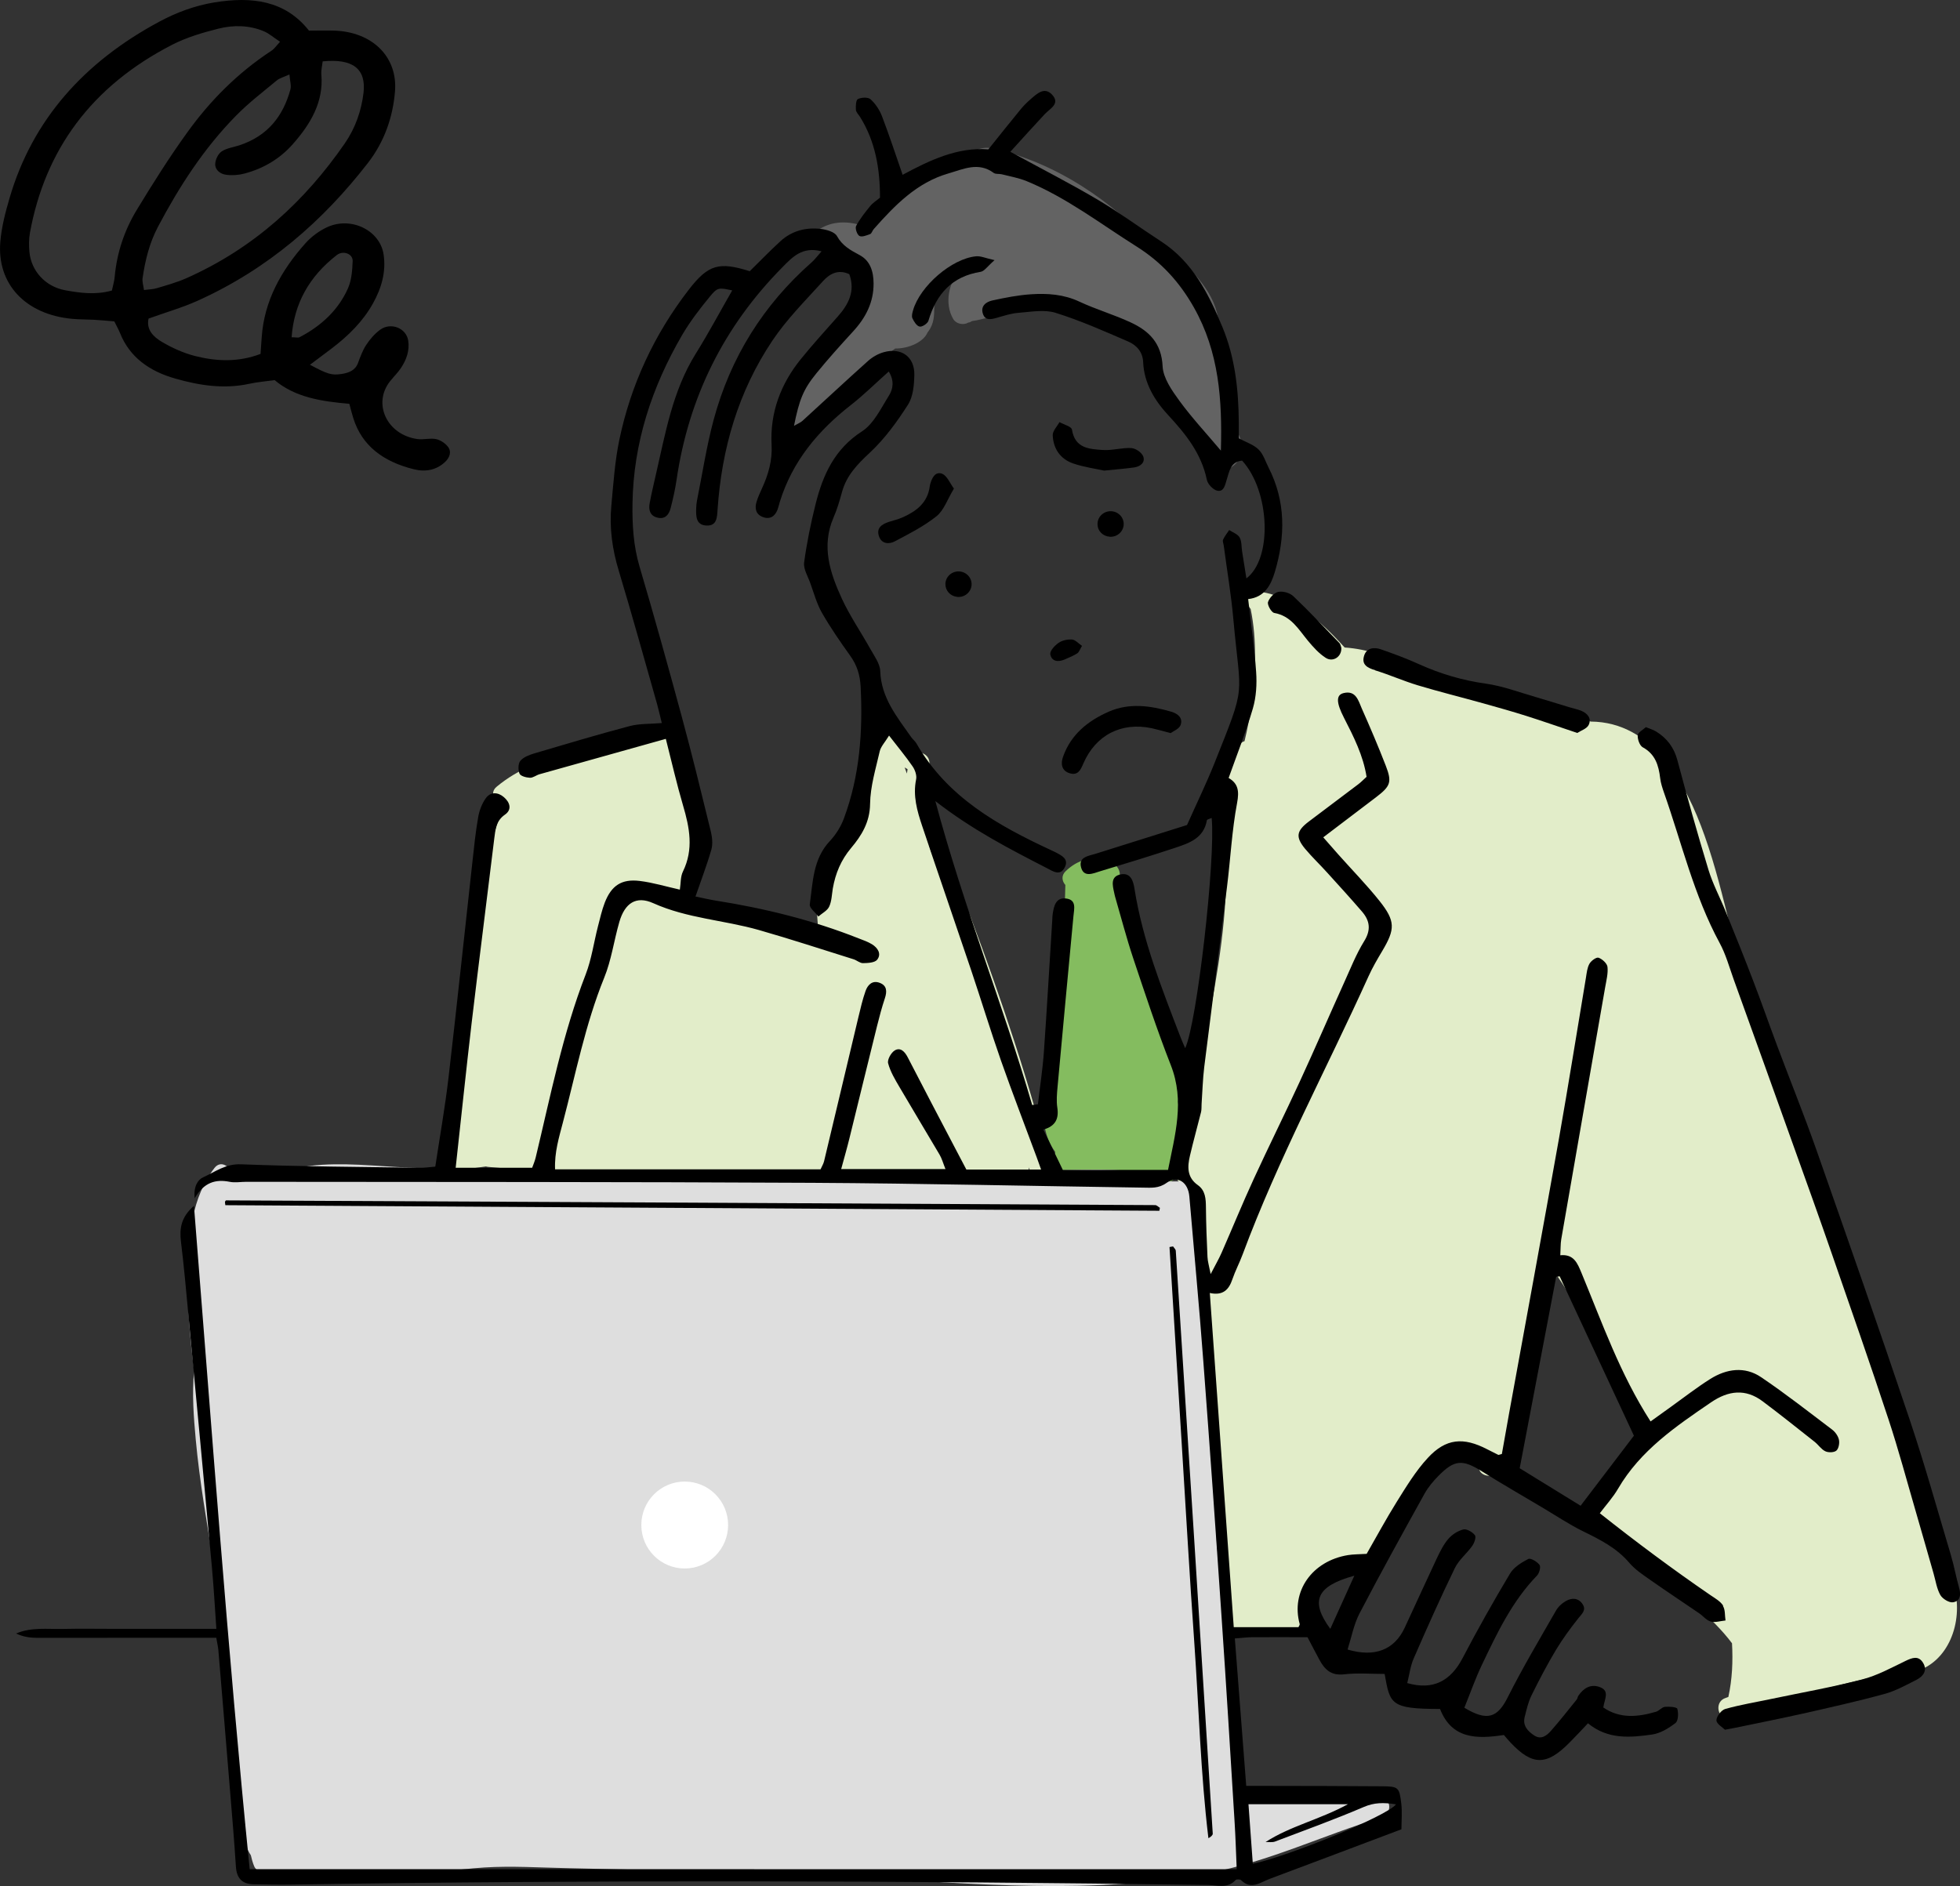 <?xml version="1.0" encoding="UTF-8"?><svg id="_イヤー_2" xmlns="http://www.w3.org/2000/svg" viewBox="0 0 252.93 243.42"><rect x="0" y="0" width="252.93" height="243.42" fill="#333333" stroke="none"/><defs><style>.cls-1{fill:#fff;}.cls-2{fill:#e2edc9;}.cls-3{fill:#dedede;}.cls-4{fill:#636363;}.cls-4,.cls-5,.cls-6{fill-rule:evenodd;}.cls-5{fill:#84bc5f;}</style></defs><g id="contents"><g><g><path class="cls-2" d="M251.66,203.53c-.07-2.79-1.04-5.75-1.81-8.07-1.77-5.32-4.18-10.44-6.25-15.65-6.27-15.8-11.09-32.12-16.88-48.09-2.82-7.77-3.98-16.04-6.74-23.84-2.39-6.76-6.63-14.7-14.72-14.75-1.34-.79-2.77-1.43-4.19-2.04-3.14-1.35-9.19-.94-12.46-1.96-5.75-1.8-9.04-5.14-15.09-5.56-3.07-3.39-6.74-6.74-11.28-7.24-1.35-.15-1.62,1.47-.85,2.26,.84,4.07,.65,8.42,.07,12.52-.21,1.5-.48,3.03-.86,4.55-.37,.12-.69,.39-.85,.85-.37,1.08-.83,2.12-1.2,3.2-.16,.47-.06,.87,.19,1.15-.13,.25-.26,.5-.39,.75-.63,.19-1.16,.78-.99,1.6h0c-.22,.49-.08,.94,.23,1.25,1.3,7.54,.46,15.33-.82,22.82-1.38,8.06-3.48,15.98-5.01,24.02-.27,1.42,1.54,2.15,2.29,1.31-.93,8.55,1.91,17.1,2.73,25.56,.51,5.3,.32,10.7,.46,16.01,.14,5.43,.45,10.85,1.33,16.21,.22,1.37,1.93,1.16,2.44,.15,1.07-.04,2.14-.1,3.2-.17,1.11-.06,2.54,.06,3.58-.39,1.07-.46,.75-1.59,.04-2.16,.48-1.46,1.13-2.83,2.31-3.87,1.4-1.23,3.52-1.7,5.25-2.23,.22-.07,.4-.18,.54-.31,.29,0,.59-.14,.85-.43,2.59-2.98,4.29-6.53,6.63-9.68,.88-1.18,2-2.25,3.44-2.65,1.32-.36,2.73,.02,4,.58-.14,1.11,1.39,1.62,2.25,.93,.99-.07,1.66-1.37,1-2.15,.84-2.58,1.18-5.27,1.38-7.98,1.25-5.92,2.51-11.84,3.19-17.86,.21,0,.42-.05,.64-.17,.15-.08,.31-.12,.49-.11-.2,.35-.22,.79,.09,1.23,4.75,6.82,8.64,14.14,12.48,21.5-1.43,1.31-2.4,3.03-3.3,4.75-1.09,2.11-2.1,4.74-4.31,5.92-1.51,.81-.17,3.11,1.35,2.3,.19-.1,.38-.22,.56-.34,1.17,1.2,2.73,2.17,3.99,3.15,2.87,2.24,5.72,4.52,8.39,6.99,1.55,1.43,3.17,2.97,4.46,4.7,.13,2.32,.03,4.64-.47,6.93-.12,.04-.24,.09-.36,.13-1.32,.43-1.11,2.19-.13,2.57,.32,.8,1.54,1.08,2.21,.45,.17-.02,.36-.08,.54-.18,6.64-3.83,14.45-4.86,21.77-6.9,.37,.29,.89,.39,1.43,.1,3.91-2.12,5.03-7.84,3.16-11.7Z"/><path class="cls-2" d="M125.38,118.66c-1.62-4.29-4.2-5.05-5.45-9.45-.57-3.42-.76-6.98-.02-10.37,.16-.73-.21-1.42-.93-1.64-1.21-.37-2-1.51-3.2-2-.22-.09-.43-.12-.62-.09,0-.02-.01-.03-.02-.05,.06-.53-.18-.95-.55-1.21,0-.01-.01-.03-.02-.04-.73-1.55-3.03-.2-2.3,1.35,.03,.06,.06,.12,.08,.18-.88,4.19-.97,8.62-2.74,12.57-1.01,2.26-2.49,4.26-3.38,6.59-.46,1.19-.83,2.49-.77,3.78,.04,.87,.18,1.49,.02,2.17-2.1-.66-4.24-1.19-6.46-.89-.31,.04-.57,.17-.77,.34-.92-.3-1.84-.64-2.74-.97-2.45-.91-4.87-1.91-7.36-2.72,.44-2.94,1.45-5.78,1.45-8.79,0-4.11-2.27-7.8-3.3-11.68-.37-1.42-2.3-1.11-2.58,.04-6.84,1.19-14.01,1.08-19.64,5.77-1.03,.86-.11,2.18,.96,2.21-2.66,6.83-3.01,14.17-3.9,21.41-.4,1.47-.63,2.98-.65,4.52,0,.29,.09,.54,.24,.74-.94,6.4-2.08,12.78-4.19,18.9-.44,1.28,1.05,1.98,1.98,1.44,.21,.19,.51,.3,.9,.24,1.1-.14,2.19-.31,3.29-.46,.1,.03,.2,.05,.31,.06,10.15,.92,20.4,1.87,30.58,.93,1.41-.13,2.81-.27,4.22-.41,.12,.1,.27,.18,.45,.23,5.42,1.69,11.25,2.14,16.9,2.25,5.53,.1,11.21-.19,16.6-1.45,.42-.1,.84-.5,.93-.93,.04-.2,.07-.38,.09-.56,.05,.19,.1,.38,.14,.56,.4,1.67,2.97,.97,2.57-.71-2.35-9.96-6.55-22.37-10.14-31.87Zm-8.26-19.38c-.03,.19-.06,.37-.09,.56-.09-.26-.19-.53-.29-.79,.12,.08,.25,.16,.38,.23Z"/></g><path class="cls-4" d="M159.82,56.06c-1.76-3.26-1.06-8.22-2.49-11.82-.18-.45-.37-.89-.57-1.33,.35-.19,.59-.56,.54-1.11-.39-4.09-3.31-6.59-5.96-9.41-.61-.64-1.39-.46-1.86,.05-5.99-6.65-13.38-11.49-21.39-13.28-1.27-.28-2.62,.14-3.16,1.44-5.41,.18-9.56,4.09-13.37,8.6-2.62-.88-4.61-.51-6.15,.6-.87-.38-1.83-.25-2.59,.77-.1,.13-.2,.27-.3,.41,2.53-.18,5.35,.63,5.55,3.2,.8-1.07,1.6-.53,2.4-.27,1.87,.8,2.4,2.67,1.87,4.53-.1,.29-.19,.57-.29,.84-.49-.44-1.21-.55-1.72,.09-.07,.09-.14,.18-.2,.27h0v.02c-.88,1.19-1.19,2.36-1.27,3.6-4.72,4.78-9.45,10.43-7.44,17.58,1.39-3.13,3.69-7.06,6.83-8.96,.45-.85,1.08-1.57,1.9-2.15,.49-.37,.89-.93,1.11-1.57,.29-.13,.54-.37,.69-.7,.09-.03,.18-.07,.27-.13,1.12-.76,2.21-1.56,3.31-2.35,1.75,.02,3.67-.84,4.18-2.1,.06-.06,0,.02,.06-.06,1.56-2.08,.01-4.24,1.65-6.26,.12-.15,.2-.3,.25-.46,.02,0,.05-.02,.07-.03,.71-.22,1.18-.68,1.48-1.23,.26-.05,.52-.08,.78-.11-1.6,1.67-2.16,4.47-.98,6.46,.38,.64,1.34,.81,1.94,.44,.07,0,.14-.02,.22-.05,.08-.04,.17-.09,.25-.14,.71-.09,1.41-.28,2.1-.46,.19-.05,.3-.19,.34-.35,.39,0,.79-.08,1.19-.29,1.72-.89,3.54-1.61,5.4-2.11-.12,.03,2.44,.67,2.69,.72,1.25,.27,2.41,1.03,3.44,1.75,4.05,2.82,5.61-.84,7.94,3.57,.14,.27,.71,1.4,1.42,2.8-.29,1.57,.02,2.98,1.01,4.26,.79,1.01,1.83,1.77,2.76,2.64,.2,1.73,.5,3.44,1.4,5.11,1.95,3.62,6.66,.6,4.7-3.03Z"/><path class="cls-5" d="M152.03,142.13c.04-.14,.06-.3,.04-.48-.63-7.8-4.15-14.85-6.45-22.22-.53-1.7-.96-3.68-1.71-5.4,0,0,.02-.02,.03-.03,1.36-1.02,.03-3.34-1.35-2.3-.02,.02-.05,.04-.07,.05-1.49-1.5-3.51-.74-5,.69-.6,.57-.47,1.3-.04,1.78-.02,.37-.02,.74-.03,1.07-.05,1.39-.02,2.79,0,4.18,.02,1.01,.05,2.01,.08,3.02-.24,3.13-.47,6.26-.7,9.39-.36,.12-.64,.41-.73,.88-.49,2.79-1.04,5.59-1.33,8.41-.2,1.94-.24,4.04,.5,5.88,.24,.6,.54,1.13,.9,1.62-.05,.56-.15,1.13-.33,1.69-.23,.75,.42,1.8,1.29,1.69,1.17-.16,2.35-.25,3.53-.31,2.23,.8,4.73,1.12,6.87,1.38,.55,.07,1.09-.41,1.26-.91,.38,.32,.91,.43,1.36,.3,.75,.26,1.8-.31,1.91-1.26,.34-3.06,.33-6.1-.04-9.12Z"/><path class="cls-3" d="M178.32,231.98c-6.03-1.35-12.15-1.19-18.27-1.13-.16-.96-.39-1.91-.63-2.83,.14-.26,.19-.58,.1-.98-.11-.48-.21-.96-.31-1.44-.03-3.31-.27-6.61-.46-9.91,.07-.16,.11-.35,.11-.56,0-2-.13-3.99-.37-5.97,0-.79,0-1.59,.01-2.38,.01-.52-.23-.89-.57-1.09-.23-1.22-.46-2.45-.62-3.68-.12-.95-.22-1.91-.29-2.87-.06-1.42-.11-2.84-.12-4.27,0-.22-.04-.41-.12-.57-.06-2.16-.1-4.33-.21-6.48-.01-.26-.03-.52-.05-.78,.02-2.89-.09-5.79-.34-8.68-.12-1.39-.27-2.78-.45-4.16,0-.15,0-.31-.01-.46-.05-4.59-.08-9.17-.82-13.71-.1-.58-.46-.88-.89-.95-.02-.23-.04-.46-.06-.69-.05-.47-.08-1.14-.19-1.81,.34-.89,.47-1.77,.47-2.77,0-.73-.61-1.33-1.33-1.33h-2.13c-.23,0-.44,.05-.61,.14-2.91-1.85-7.32-1.67-10.51-1.65-5.23,.05-10.45,.63-15.66,1.12-6.1,.57-12.13,.11-18.25-.12-8.63-.33-17.26-.55-25.9-.56-9.06,0-18.11-.32-27.16-.71-4.2-.18-8.52-.73-12.7-.22-3.39,.42-6.71,1.43-10.12,1.51,.21-1.21-1.27-2.41-2.17-1.26-2.93,3.77-3.39,8.84-3.48,13.45-.08,4.27,.31,8.54,.84,12.78-.29,2.94-.05,5.99,.21,8.83,.5,5.45,1.46,10.86,2.34,16.26,.85,5.23,1.39,10.4,1.6,15.7,.24,6.2,.38,12.6,2.39,18.52-.01,.07-.02,.13-.03,.2-.05,1.19,.26,2.17,.81,2.98,.11,.48,.24,.96,.43,1.42,.33,.75,1.14,.81,1.75,.47,.98,.53,2.1,.89,3.21,1.1,4.34,.82,8.91,.39,13.27-.07,3.82-.4,7.64-1.1,11.48-1.34,3.56-.22,7.2,.02,10.77,.09,4.37,.09,8.75,.21,13.12,.3,7.96,.16,15.87,.27,23.81,.79,7.74,.5,15.48,1.08,23.24,1.2,7.54,.12,15.12-.26,22.54-1.66,7.76-1.47,14.82-4.91,22.33-7.19,1.21-.37,1.34-2.27,0-2.57Z"/><ellipse class="cls-1" cx="88.36" cy="196.83" rx="5.6" ry="5.61"/><g><path class="cls-6" d="M222.37,207.24c-.36-.57-1.04-.95-1.63-1.35-4.86-3.33-9.58-6.85-14.29-10.58,.79-1.05,1.7-2.04,2.36-3.18,2.88-4.93,7.44-8.03,12-11.14,2.23-1.52,4.44-1.79,6.65-.13,2.27,1.7,4.48,3.47,6.71,5.23,.48,.38,.85,.97,1.38,1.22,.39,.19,1.12,.17,1.42-.08,.3-.25,.43-.95,.34-1.39-.1-.48-.46-1-.86-1.31-3.04-2.3-6.04-4.66-9.2-6.79-2.11-1.42-4.45-1.08-6.55,.24-1.73,1.09-3.34,2.35-5,3.54-.9,.64-1.79,1.29-2.7,1.94-3.97-6.18-6.25-12.74-8.9-19.13-.53-1.27-.98-2.49-2.75-2.32,.05-.83,.02-1.45,.12-2.05,1.88-10.85,3.78-21.69,5.67-32.54,.15-.87,.39-1.77,.3-2.62-.05-.45-.67-1.02-1.15-1.19-.29-.1-.96,.39-1.18,.78-.29,.51-.35,1.18-.45,1.79-1.16,6.92-2.26,13.85-3.48,20.76-2.1,11.8-4.27,23.59-6.42,35.38-.33,1.81-.65,3.62-.95,5.34-.3,.07-.41,.14-.47,.11-.47-.23-.94-.47-1.41-.71-3.09-1.61-5.35-1.42-7.69,1.12-1.55,1.68-2.76,3.68-3.98,5.63-1.4,2.24-2.65,4.57-3.9,6.74-.99,.06-1.71,.05-2.4,.16-4.66,.76-7.4,4.7-6.24,8.9,.03,.12-.12,.29-.16,.4h-8.35c-1.03-14.45-2.06-28.7-3.09-43.13,1.7,.37,2.46-.42,2.91-1.76,.37-1.09,.92-2.12,1.32-3.2,4.59-12.34,10.84-23.94,16.25-35.91,.51-1.13,1.14-2.21,1.78-3.28,1.67-2.81,1.71-3.85-.37-6.46-1.66-2.08-3.53-3.99-5.3-5.98-.62-.7-1.23-1.4-1.95-2.22,2.44-1.85,4.63-3.51,6.82-5.18,1.86-1.42,2.07-1.94,1.25-4.06-.96-2.48-2.01-4.94-3.09-7.37-.44-1-.75-2.39-2.34-2.01-1.02,.24-.96,1.25,.03,3.18,1.25,2.44,2.49,4.88,2.92,7.63-.41,.37-.72,.7-1.07,.96-2.12,1.61-4.26,3.2-6.38,4.81-1.6,1.21-1.74,1.99-.49,3.51,.91,1.09,1.95,2.07,2.9,3.13,1.49,1.64,2.99,3.29,4.44,4.97,1.03,1.19,1.2,2.38,.28,3.85-1.02,1.65-1.74,3.49-2.55,5.27-1.94,4.29-3.8,8.61-5.77,12.88-1.93,4.19-3.99,8.32-5.92,12.52-1.45,3.15-2.76,6.36-4.15,9.53-.34,.78-.78,1.53-1.41,2.75-.21-1.08-.39-1.65-.41-2.22-.1-2.13-.18-4.26-.2-6.39-.01-1.1-.06-2.17-1.04-2.87-1.42-1-1.36-2.38-1.02-3.81,.44-1.88,.96-3.74,1.43-5.62,.08-.34,.05-.7,.07-1.05,.11-1.58,.15-3.18,.34-4.75,.96-7.75,1.98-15.5,2.94-23.26,.45-3.61,.63-7.27,1.3-10.83,.29-1.53,.15-2.51-1.09-3.23,1.11-3.12,2.26-6,3.13-8.98,.43-1.48,.53-3.14,.42-4.69-.21-3.1-.66-6.17-1.03-9.42,2.1-.23,2.93-1.77,3.45-3.52,1.36-4.59,1.41-9.11-.83-13.48-.4-.79-.67-1.72-1.28-2.31-.65-.63-1.62-.94-2.55-1.44,0-.65,0-1.35,0-2.06-.03-4.21-.48-8.35-2.1-12.27-1.78-4.29-3.83-8.42-7.92-11.08-2.76-1.79-5.41-3.75-8.24-5.42-3.5-2.07-7.13-3.92-11.22-6.15,1.58-1.74,2.99-3.31,4.43-4.85,.69-.74,2.06-1.35,.95-2.53-.98-1.05-1.94-.12-2.75,.58-.47,.41-.92,.85-1.31,1.33-1.35,1.64-2.67,3.31-4.16,5.16-3.94-.32-7.54,1.38-11.06,3.28-.91-2.62-1.73-5.12-2.67-7.58-.31-.8-.84-1.6-1.47-2.17-.32-.29-1.17-.25-1.63-.03-.26,.13-.29,.91-.26,1.39,.02,.31,.34,.61,.53,.91,2,3.2,2.58,6.74,2.58,10.43-.46,.39-.93,.67-1.26,1.08-.66,.81-1.33,1.65-1.82,2.57-.16,.3,.12,1.12,.42,1.29,.32,.18,.94-.07,1.39-.24,.2-.08,.28-.44,.46-.64,2.72-3.07,5.55-6.01,9.65-7.19,1.91-.55,3.87-1.53,5.84-.06,.25,.18,.69,.09,1.02,.17,1.09,.28,2.22,.47,3.25,.9,5.13,2.11,9.51,5.5,14.17,8.43,3.17,2,5.52,4.56,7.37,7.83,3.28,5.79,3.68,11.97,3.5,18.51-1.9-2.26-3.76-4.25-5.35-6.43-.97-1.33-2.1-2.94-2.17-4.46-.14-2.98-1.75-4.56-4.1-5.65-2.16-1.01-4.48-1.68-6.64-2.69-2.02-.95-4.12-1.09-6.25-.95-1.67,.11-3.34,.44-4.99,.8-.81,.18-1.54,.72-1.21,1.72,.3,.9,1.04,.73,1.78,.52,.94-.27,1.88-.58,2.84-.65,1.58-.12,3.3-.45,4.75,0,3.2,1,6.29,2.37,9.38,3.71,1.08,.46,1.88,1.35,1.93,2.67,.12,2.74,1.51,4.98,3.25,6.85,2.28,2.46,4.27,4.96,4.97,8.33,.12,.56,.8,1.28,1.34,1.4,.87,.18,1-.73,1.22-1.42,.34-1.06,.49-2.33,1.99-2.46,3.58,3.9,3.96,12.62,.55,15.2-.19-1.21-.37-2.34-.55-3.47-.1-.61-.04-1.31-.32-1.81-.25-.44-.88-.65-1.35-.96-.27,.41-.59,.8-.79,1.24-.09,.2,.06,.52,.09,.78,.42,3.17,.96,6.33,1.24,9.51,.94,10.47,1.75,8.05-2.46,18.61-1.01,2.53-2.21,4.99-3.52,7.93-3.68,1.16-7.74,2.44-11.8,3.71-.93,.29-2.21,.41-1.88,1.73,.35,1.39,1.58,.8,2.46,.53,3.23-.97,6.46-1.96,9.66-3.02,1.83-.61,3.72-1.23,4.12-3.56,.02-.13,.39-.19,.62-.3,.52,5.34-1.9,26.51-3.42,29.71-.24-.57-.46-1.04-.64-1.52-2.39-6.22-4.85-12.41-5.9-19.05-.15-.97-.47-2.11-1.77-1.86-1.35,.26-1.07,1.39-.85,2.37,.04,.17,.07,.35,.12,.52,.77,2.64,1.46,5.31,2.33,7.92,1.55,4.63,3.08,9.28,4.86,13.82,1.82,4.63,.53,9.02-.36,13.51h-13.58c-.82-1.69-1.62-3.34-2.51-5.2,1.57-.44,2.02-1.41,1.8-2.84-.13-.87-.05-1.78,.03-2.66,.67-7.34,1.36-14.69,2.05-22.03,.09-.98,.44-2.14-.98-2.3-1.28-.14-1.53,.95-1.69,1.96-.04,.26-.05,.53-.06,.8-.36,5.68-.68,11.35-1.08,17.03-.16,2.26-.51,4.51-.77,6.77-.25,.03-.49,.06-.74,.1-3.79-13-8.85-25.6-12.5-39.23,4.78,3.72,9.59,6.18,14.4,8.66,.76,.39,1.7,1.07,2.3-.1,.56-1.1-.41-1.54-1.21-1.96-.16-.08-.32-.16-.48-.23-6.92-3.21-13.48-6.87-17.45-13.81-.17-.3-.48-.53-.68-.82-1.82-2.6-3.87-5.06-3.99-8.51-.03-.97-.77-1.95-1.28-2.87-1.21-2.17-2.63-4.23-3.67-6.48-1.53-3.32-2.68-6.77-1.08-10.47,.46-1.05,.79-2.17,1.09-3.28,.58-2.15,1.99-3.6,3.6-5.1,1.91-1.78,3.51-3.98,4.92-6.19,.67-1.04,.79-2.54,.82-3.84,.05-2.33-1.66-3.57-3.93-2.94-.74,.2-1.48,.63-2.05,1.14-2.84,2.54-5.63,5.15-8.45,7.72-.26,.24-.62,.37-1.1,.65,.68-3.36,1.18-4.68,2.89-6.78,1.51-1.86,3.12-3.64,4.74-5.41,1.63-1.77,2.66-3.76,2.64-6.21-.01-1.51-.42-2.9-1.8-3.64-1.18-.63-2.23-1.2-2.93-2.46-.3-.54-1.35-.83-2.1-.92-1.92-.22-3.73,.25-5.19,1.59-1.37,1.25-2.66,2.6-3.96,3.87-3.94-1.23-5.33-.9-7.87,2.39-4.46,5.78-7.48,12.27-8.97,19.42-.57,2.77-.76,5.63-1.02,8.45-.27,2.86,.12,5.64,.96,8.41,1.72,5.7,3.3,11.43,4.93,17.16,.23,.82,.41,1.66,.62,2.49-1.53,.13-2.89,.06-4.14,.39-4.12,1.09-8.2,2.31-12.29,3.52-.66,.2-1.4,.47-1.82,.96-.3,.35-.31,1.19-.11,1.66,.14,.32,.87,.51,1.34,.53,.4,.02,.81-.33,1.23-.45,5.41-1.52,10.83-3.04,16.31-4.57,.79,3.11,1.42,5.87,2.22,8.59,.85,2.87,1.39,5.66-.01,8.53-.33,.67-.27,1.52-.4,2.34-1.76-.39-3.45-.91-5.17-1.12-2.35-.29-3.66,.59-4.52,2.8-.38,.99-.61,2.04-.88,3.07-.53,2.06-.82,4.22-1.58,6.19-2.97,7.66-4.54,15.68-6.45,23.62-.12,.5-.33,.98-.46,1.34h-9.87c.71-6.45,1.35-12.62,2.07-18.77,.94-7.94,1.96-15.87,2.92-23.8,.14-1.16,.25-2.23,1.37-3.01,.95-.66,.63-1.6-.13-2.25-.77-.67-1.73-.72-2.34,.13-.5,.69-.83,1.58-.98,2.42-.34,1.92-.54,3.87-.75,5.81-1.03,9.27-2,18.54-3.08,27.81-.45,3.85-1.13,7.68-1.71,11.51-.84,.07-1.36,.16-1.89,.15-7.73-.12-15.47-.15-23.19-.45-1.99-.08-3.33,.98-4.88,1.68-.69,.31-1.25,1.19-1.09,2.7,1.21-2.06,2.69-2.48,4.52-2.12,.68,.14,1.42,0,2.13,0,24.36,.03,48.71,0,73.07,.13,14.22,.08,28.44,.42,42.66,.62,1.03,.01,2,.13,3.02-.6,1.44-1.04,2.8-.11,2.96,1.75,.6,7.08,1.27,14.15,1.8,21.24,.84,11.08,1.62,22.16,2.37,33.24,.6,8.76,1.13,17.53,1.67,26.3,.12,1.93,.18,3.87,.27,6.04H32.22c-2.86-28.55-4.9-56.96-7.19-85.62-1.67,1.46-1.88,2.92-1.68,4.61,.39,3.17,.67,6.36,.97,9.55,1.02,10.88,2.04,21.76,3.04,32.65,.23,2.52,.37,5.05,.56,7.79H14.83c-2.22,0-4.45-.04-6.67,.01-2.02,.05-4.09-.26-6.08,.59,.89,.43,1.8,.56,2.7,.56,6.84,0,13.69,0,20.53-.01,.86,0,1.72,0,2.6,0,.13,.75,.23,1.18,.27,1.61,.5,6.02,1.01,12.04,1.5,18.07,.27,3.28,.55,6.55,.76,9.83,.09,1.52,.79,2.29,2.3,2.31,1.51,.02,3.01,.06,4.52,.04,39.56-.62,79.11-.51,118.66,.05,1.19,.02,2.51,.49,3.53-.64,.11-.12,.57-.11,.7,.01,1.29,1.29,2.48,.3,3.67-.15,5.65-2.11,11.29-4.25,17.03-6.41,0-1.03,.11-2.19-.02-3.31-.25-2.13-.38-2.22-2.48-2.24-4.8-.04-9.6-.04-14.4-.05-.96,0-1.92,0-3.13,0-.5-6.47-.98-12.7-1.47-19.03,.95-.07,1.56-.15,2.17-.16,2.39-.02,4.78,0,7.21,0,.56,1.06,1.04,2.01,1.55,2.94,.68,1.25,1.51,2.04,3.16,1.85,1.73-.2,3.5-.05,5.24-.05,.7,3.9,.73,4.52,7.15,4.52,1.52,3.89,4.74,3.9,8.24,3.36,.29,.33,.56,.67,.86,.98,2.82,2.99,4.64,3,7.59,.02,.8-.8,1.57-1.63,2.4-2.51,2.58,2.12,5.46,1.85,8.27,1.45,1.07-.15,2.15-.81,3.03-1.49,.36-.28,.39-1.26,.23-1.83-.07-.23-1.05-.31-1.6-.25-.4,.04-.74,.51-1.15,.63-2.34,.69-4.66,.92-6.8-.55,.14-1.07,.9-2.17-.5-2.65-1.16-.4-2.06,.16-2.72,1.14-.1,.14-.1,.35-.21,.48-1.11,1.37-2.19,2.76-3.36,4.08-.53,.59-1.24,1.14-2.11,.57-.85-.55-1.54-1.28-1.24-2.42,.24-.94,.45-1.91,.88-2.77,.98-1.99,2.01-3.96,3.15-5.86,.86-1.43,1.86-2.79,2.9-4.1,.47-.58,1.04-1.05,.53-1.82-.54-.81-1.38-.82-2.13-.4-.52,.29-1.02,.75-1.31,1.27-2.12,3.7-4.3,7.36-6.21,11.16-1.32,2.63-2.63,3.15-5.6,1.35,.74-1.83,1.41-3.75,2.28-5.57,1.95-4.08,3.88-8.17,7.09-11.48,.3-.31,.52-1.12,.33-1.38-.3-.42-1.15-.92-1.45-.77-.89,.46-1.87,1.07-2.36,1.89-2.14,3.58-4.19,7.22-6.12,10.91-1.55,2.96-3.81,4.17-7.14,3.22,.27-1.06,.4-2.2,.84-3.2,1.7-3.91,3.44-7.8,5.3-11.64,.52-1.07,1.55-1.88,2.25-2.87,.27-.38,.53-1.13,.34-1.38-.31-.41-1.06-.84-1.49-.74-.72,.18-1.46,.66-1.95,1.23-.62,.73-1.06,1.64-1.48,2.51-1.4,2.97-2.75,5.97-4.14,8.95-1.32,2.82-3.82,3.86-7.37,2.81,.5-1.57,.8-3.24,1.55-4.68,2.71-5.2,5.55-10.33,8.39-15.45,.47-.84,1.12-1.61,1.8-2.3,2.06-2.09,3.1-2.13,5.59-.57,2.53,1.59,5.13,3.08,7.7,4.61,1.81,1.07,3.56,2.25,5.44,3.17,2.17,1.06,4.27,2.13,5.88,4.02,.73,.86,1.72,1.52,2.66,2.18,2.1,1.48,4.25,2.89,6.36,4.34,.51,.35,.95,.92,1.5,1.07,.58,.15,1.26-.08,1.9-.14-.1-.63-.02-1.38-.33-1.87Zm-97.67-56.3c-.45-.86-.94-1.79-1.43-2.72-2.06-3.93-4.12-7.85-6.15-11.79-.38-.73-.94-1.28-1.65-.86-.48,.29-.99,1.2-.86,1.67,.29,1.09,.9,2.1,1.48,3.09,1.7,2.91,3.45,5.79,5.16,8.7,.3,.51,.45,1.09,.76,1.86h-13.46c.39-1.45,.76-2.72,1.07-3.99,1.19-4.82,2.36-9.66,3.56-14.48,.3-1.2,.62-2.41,1.01-3.58,.29-.88,.27-1.64-.67-1.99-.95-.36-1.55,.26-1.83,1.07-.38,1.08-.64,2.21-.91,3.33-1.48,6.21-2.95,12.43-4.44,18.64-.08,.33-.28,.64-.45,1.03h-34.26c-.09-2.19,.51-4.13,1.01-6.05,1.65-6.26,2.88-12.64,5.33-18.68,.93-2.28,1.26-4.8,1.95-7.19,.71-2.45,2.17-3.42,4.38-2.43,4.38,1.97,9.14,2.18,13.65,3.47,4.09,1.17,8.14,2.5,12.2,3.77,.42,.13,.82,.51,1.22,.5,.63-.01,1.52-.05,1.83-.45,.58-.75,.07-1.53-.68-1.99-.53-.32-1.12-.53-1.7-.75-5.97-2.37-12.17-3.89-18.5-4.89-.87-.14-1.73-.35-2.57-.52,.71-2.07,1.47-4.04,2.05-6.06,.2-.71,.11-1.58-.07-2.33-1.2-4.9-2.39-9.8-3.71-14.67-1.76-6.51-3.57-13.02-5.48-19.49-.8-2.69-.96-5.41-.92-8.16,.12-7.83,2.49-15.02,6.39-21.73,1.02-1.75,2.28-3.39,3.57-4.96,1.03-1.26,1.17-1.19,2.91-.83-1.57,2.74-3.06,5.53-4.73,8.21-2.98,4.8-3.89,10.25-5.13,15.6-.28,1.21-.56,2.42-.79,3.64-.16,.86,.02,1.64,1,1.88,1.01,.25,1.5-.41,1.71-1.25,.31-1.2,.58-2.42,.76-3.64,1.56-10.63,6.09-19.77,13.64-27.41,1.27-1.29,2.58-2.74,5.07-2.07-.53,.59-.87,1.06-1.29,1.43-6.24,5.5-10.47,12.28-12.63,20.29-.92,3.42-1.45,6.93-2.15,10.41-.07,.35-.1,.71-.11,1.06-.03,1.01-.03,2.13,1.31,2.2,1.37,.07,1.38-1.04,1.45-2.06,.53-7.86,2.67-15.24,7.07-21.8,1.86-2.78,4.28-5.19,6.53-7.68,.84-.93,1.95-1.58,3.4-.9,.8,2.19-.1,3.91-1.53,5.51-1.59,1.79-3.2,3.57-4.71,5.43-2.62,3.22-4.01,6.95-3.79,11.09,.11,2.06-.43,3.84-1.24,5.62-.26,.57-.52,1.13-.7,1.73-.27,.86-.08,1.64,.83,1.97,.9,.33,1.55-.09,1.88-.97,.12-.33,.2-.68,.3-1.02,1.62-5.21,4.92-9.16,9.16-12.47,1.65-1.29,3.15-2.78,4.89-4.33,.74,1.18,.56,2.26,.03,3.1-1.03,1.64-1.96,3.64-3.49,4.63-3.54,2.28-5.04,5.62-5.98,9.38-.62,2.48-1.14,5.01-1.48,7.54-.11,.83,.48,1.78,.79,2.65,.47,1.29,.83,2.65,1.5,3.83,1.1,1.92,2.37,3.76,3.66,5.56,.86,1.2,1.26,2.46,1.34,3.95,.3,5.82-.11,11.55-2.16,17.05-.39,1.05-1.03,2.08-1.8,2.9-2.2,2.33-2.2,5.33-2.6,8.19-.06,.46,.72,1.04,1.11,1.56,.48-.42,1.15-.75,1.39-1.27,.33-.7,.34-1.55,.47-2.34,.34-1.95,1.05-3.67,2.37-5.24,1.33-1.58,2.41-3.31,2.44-5.67,.03-2.27,.73-4.54,1.24-6.78,.14-.63,.67-1.17,1.21-2.05,1.13,1.47,2.15,2.68,3.04,3.98,.32,.46,.56,1.17,.45,1.68-.43,2.11,.13,4.06,.78,6,2.09,6.23,4.24,12.44,6.34,18.67,1.3,3.87,2.49,7.78,3.84,11.64,1.47,4.18,3.07,8.32,4.61,12.48,.15,.4,.29,.8,.56,1.56h-9.63Zm49.27,81.91c-3.7,2.02-7.43,2.81-10.66,4.9,.42-.02,.89,.07,1.26-.08,3.82-1.45,7.66-2.84,11.42-4.45,1.33-.57,2.52-.6,4.16-.34-1.18,1.53-13.89,6.7-18.48,7.67-.19-2.53-.37-5.01-.56-7.69h12.87Zm-2.3-22.62c-2.65-3.6-1.78-5.52,3.1-6.86-1.07,2.37-2.02,4.47-3.1,6.86Zm32.3-15.89c-2.74-1.68-5.19-3.2-7.86-4.84,1.6-8.42,3.16-16.57,4.71-24.71,.15-.02,.3-.04,.45-.06,3.17,6.8,6.34,13.61,9.58,20.57-2.26,2.97-4.5,5.9-6.88,9.04Z"/><path class="cls-6" d="M251.77,200.77c-1.75-5.86-3.39-11.76-5.34-17.56-3.9-11.61-7.95-23.18-12.01-34.74-1.59-4.52-3.39-8.97-5.07-13.46-1.06-2.82-2.05-5.67-3.13-8.48-1.14-2.98-2.33-5.94-3.53-8.89-.73-1.81-1.67-3.55-2.23-5.41-1.42-4.67-2.74-9.37-3.99-14.08-.44-1.67-1.35-2.87-2.76-3.74-.37-.23-.8-.34-1.32-.56-.39,.36-1.03,.69-1.05,1.05-.03,.52,.25,1.33,.65,1.55,1.63,.89,2.05,2.34,2.25,3.99,.07,.61,.27,1.22,.47,1.8,2.3,6.52,3.87,13.31,7.2,19.46,.8,1.47,1.25,3.13,1.82,4.72,2.62,7.26,5.23,14.52,7.83,21.79,1.62,4.51,3.24,9.02,4.81,13.55,2.47,7.13,4.97,14.25,7.33,21.42,1.31,3.96,2.38,7.99,3.55,12,.77,2.63,1.51,5.28,2.27,7.91,.27,.94,.41,1.95,.87,2.77,.28,.49,1.13,1.02,1.64,.94,.96-.15,1.04-.99,.78-1.89-.39-1.36-.63-2.77-1.04-4.13Z"/><path class="cls-6" d="M149.68,155.89c-.2-.12-.4-.35-.61-.35-39.97-.22-79.93-.42-119.9-.61-.04,0-.11,.11-.13,.17-.02,.08,.01,.18,.04,.45,40.16,.24,80.35,.48,120.53,.72,.02-.12,.05-.25,.07-.37Z"/><path class="cls-6" d="M177.46,86.52c1.86,.57,3.64,1.37,5.5,1.93,2.79,.84,5.62,1.54,8.42,2.32,1.87,.52,3.74,1.05,5.58,1.63,2.11,.67,4.19,1.4,6.58,2.2,.46-.3,1.23-.54,1.47-1.03,.42-.86-.17-1.52-1-1.85-.49-.19-1.02-.29-1.53-.45-1.44-.43-2.87-.89-4.32-1.31-2.12-.61-4.22-1.41-6.39-1.72-3.03-.42-5.87-1.26-8.64-2.51-1.61-.73-3.28-1.35-4.95-1.93-.91-.31-1.88-.17-2.17,.91-.3,1.1,.46,1.49,1.44,1.79Z"/><path class="cls-6" d="M245.88,214.38c-1.82,.88-3.64,1.88-5.58,2.38-3.85,1-7.79,1.69-11.69,2.51-1.99,.42-4.01,.75-5.97,1.3-.51,.14-1.14,.96-1.14,1.47,0,.45,.79,.9,1.1,1.21,.73-.14,1.08-.19,1.42-.27,2.86-.6,5.73-1.16,8.58-1.8,3.54-.8,7.09-1.59,10.59-2.55,1.43-.39,2.78-1.14,4.12-1.82,.85-.43,1.45-1.19,.87-2.17-.59-1-1.41-.69-2.3-.26Z"/><path class="cls-6" d="M155.94,237.25c.35-.19,.57-.4,.56-.59-1.57-25.07-3.16-50.15-4.77-75.22-.01-.2-.23-.38-.35-.57-.15,.03-.31,.05-.46,.08,.52,8.43,1.05,16.86,1.57,25.29,.54,8.59,1.02,17.19,1.63,25.78,.59,8.4,.81,16.84,1.82,25.23Z"/><path class="cls-6" d="M137.18,97.67c-.32,.91-.2,1.84,.92,2.15,1,.27,1.35-.44,1.69-1.25,1.59-3.7,4.92-5.41,8.84-4.58,.69,.15,1.37,.35,2.44,.63,.33-.25,1.1-.54,1.28-1.04,.33-.9-.34-1.47-1.2-1.72-2.7-.79-5.43-1.17-8.09,0-2.67,1.18-4.87,2.94-5.88,5.82Z"/><path class="cls-6" d="M146.02,57.83c-1.22-.07-2.47,.33-3.69,.25-1.75-.12-3.62-.2-4-2.64-.06-.39-1.05-.64-1.61-.96-.31,.57-.89,1.14-.87,1.7,.07,1.73,.99,3.08,2.65,3.64,1.41,.48,2.91,.68,3.99,.92,1.57-.16,2.73-.25,3.87-.41,.78-.11,1.46-.63,1.17-1.42-.18-.49-.96-1.04-1.5-1.07Z"/><path class="cls-6" d="M164.96,76.39c-.53,.11-1.16,.78-1.33,1.32-.11,.37,.44,1.33,.8,1.4,2.19,.38,3.14,2.13,4.37,3.61,.67,.8,1.4,1.62,2.27,2.18,.95,.62,2.1-.15,2.02-1.3-.06-.15-.09-.45-.26-.62-1.96-2.03-3.89-4.09-5.93-6.03-.45-.43-1.34-.68-1.94-.56Z"/><path class="cls-6" d="M121.59,61.15c-.91-.35-1.34,.55-1.56,1.37-.02,.09-.04,.17-.05,.26-.28,2.11-1.72,3.2-3.49,3.99-.56,.25-1.17,.39-1.76,.58-.93,.3-1.69,.79-1.29,1.9,.35,.97,1.3,1,2.01,.63,1.86-.98,3.77-1.95,5.4-3.25,.96-.77,1.41-2.18,2.25-3.57-.53-.71-.88-1.65-1.5-1.9Z"/><path class="cls-6" d="M128.36,33.58c-1.19-.26-1.81-.56-2.4-.5-3.14,.29-7.23,3.84-8.13,6.96-.1,.33-.21,.76-.09,1.03,.2,.43,.55,1,.93,1.08,.33,.07,1.03-.39,1.14-.75,1.02-3.45,3.04-5.73,6.75-6.32,.47-.08,.86-.7,1.79-1.51Z"/><path class="cls-6" d="M135.53,84.42c.15,.94,1,1.07,1.85,.7,.55-.24,1.13-.47,1.63-.79,.25-.16,.35-.54,.62-.97-.49-.33-.87-.79-1.28-.82-.57-.04-1.26,.1-1.73,.42-.49,.34-1.15,1.03-1.08,1.47Z"/><path class="cls-6" d="M143.22,69.28h0s.07,0,.1,0c.93,0,1.69-.74,1.69-1.65s-.76-1.65-1.69-1.65-1.69,.74-1.69,1.65,.7,1.59,1.58,1.64h0Z"/><path class="cls-6" d="M123.49,77.04h.02c.06,0,.12,.01,.18,.01,.93,0,1.69-.74,1.69-1.65s-.76-1.65-1.69-1.65-1.69,.74-1.69,1.65c0,.84,.65,1.54,1.49,1.63Z"/></g><path class="cls-6" d="M45.1,52.12c-3.58-.31-7.01-.82-9.66-3.06-1.2,.17-2.27,.25-3.3,.48-3.25,.7-6.4,.21-9.49-.67-3.37-.95-5.92-2.77-7.16-5.88-.18-.45-.43-.88-.74-1.51-.83-.07-1.73-.16-2.64-.21-.94-.05-1.88-.03-2.81-.12C3.31,40.59-.41,36.68,.04,31.22c.16-1.92,.66-3.84,1.21-5.71C4.19,15.5,10.81,8.02,20.59,2.78c2.19-1.17,4.53-2.05,7.08-2.47,4.81-.78,9.11-.27,12.2,3.64,1.13,0,2.18-.03,3.23,0,4.95,.15,8.25,3.39,7.87,7.88-.28,3.32-1.37,6.46-3.49,9.2-5.78,7.46-12.85,13.66-21.94,17.77-2.02,.91-4.19,1.53-6.37,2.32-.32,1.44,.64,2.37,1.73,3.01,1.32,.78,2.8,1.45,4.31,1.83,2.73,.68,5.51,.82,8.41-.28,.05-.72,.1-1.42,.15-2.12,.31-4.68,2.5-8.65,5.68-12.2,.74-.82,1.73-1.56,2.77-2.04,3.09-1.42,6.81,.41,7.28,3.51,.34,2.24-.26,4.34-1.37,6.33-1.29,2.32-3.18,4.19-5.36,5.84-.9,.68-1.81,1.36-2.77,2.08,2.27,1.21,2.78,1.38,4.06,1.19,.95-.14,1.79-.46,2.14-1.42,.3-.8,.59-1.63,1.07-2.35,.47-.71,1.07-1.41,1.77-1.93,1.4-1.03,3.39-.22,3.64,1.39,.19,1.26-.21,2.42-.9,3.48-.4,.62-.96,1.16-1.43,1.75-2.31,2.89-.42,6.94,3.53,7.48,.78,.1,1.63-.15,2.38,0,.57,.12,1.18,.53,1.53,.97,.54,.68,.22,1.45-.36,1.99-1.11,1.04-2.5,1.32-4.05,.93-3.89-.97-6.68-3-7.8-6.63-.18-.57-.32-1.15-.5-1.82Zm-30.66-14.63c.13-.61,.31-1.18,.36-1.77,.28-3.06,1.23-5.96,2.85-8.63,2.06-3.39,4.18-6.76,6.51-9.99,2.93-4.08,6.49-7.68,10.88-10.56,.38-.25,.64-.66,1.1-1.15-.84-.55-1.4-1.06-2.08-1.35-1.89-.8-3.94-.83-5.88-.34-2.04,.51-4.12,1.13-5.95,2.07C11.79,11.13,5.83,19.34,3.87,30.01c-.15,.83-.15,1.7-.07,2.53,.23,2.4,2.02,4.44,4.6,4.92,1.92,.35,3.92,.63,6.03,.04Zm4.15-.06c.66-.09,1.19-.09,1.66-.24,1.27-.38,2.56-.74,3.75-1.26,8.8-3.9,15.36-9.99,20.5-17.43,1.36-1.98,2.13-4.19,2.41-6.51,.36-3.1-1.37-4.46-5.27-4.07-.06,.55-.22,1.14-.17,1.72,.3,3.51-1.38,6.36-3.69,8.97-1.62,1.84-3.73,3.13-6.23,3.79-.74,.2-1.59,.26-2.35,.16-.85-.11-1.51-.69-1.42-1.51,.06-.54,.38-1.2,.83-1.51,.62-.41,1.48-.53,2.23-.77,3.76-1.22,5.7-3.84,6.63-7.2,.15-.53-.06-1.13-.12-1.96-.73,.34-1.27,.47-1.63,.77-1.77,1.47-3.63,2.89-5.22,4.51-4.22,4.28-7.38,9.21-10.11,14.37-1.11,2.1-1.66,4.35-1.99,6.64-.07,.45,.1,.93,.18,1.53Zm19.04,6.1c.53,0,.84,.09,1.03-.01,2.85-1.48,5.03-3.56,6.25-6.32,.47-1.07,.55-2.32,.6-3.5,.04-.94-1.23-1.42-2.05-.78-3.58,2.78-5.52,6.29-5.83,10.61Z"/></g></g></svg>